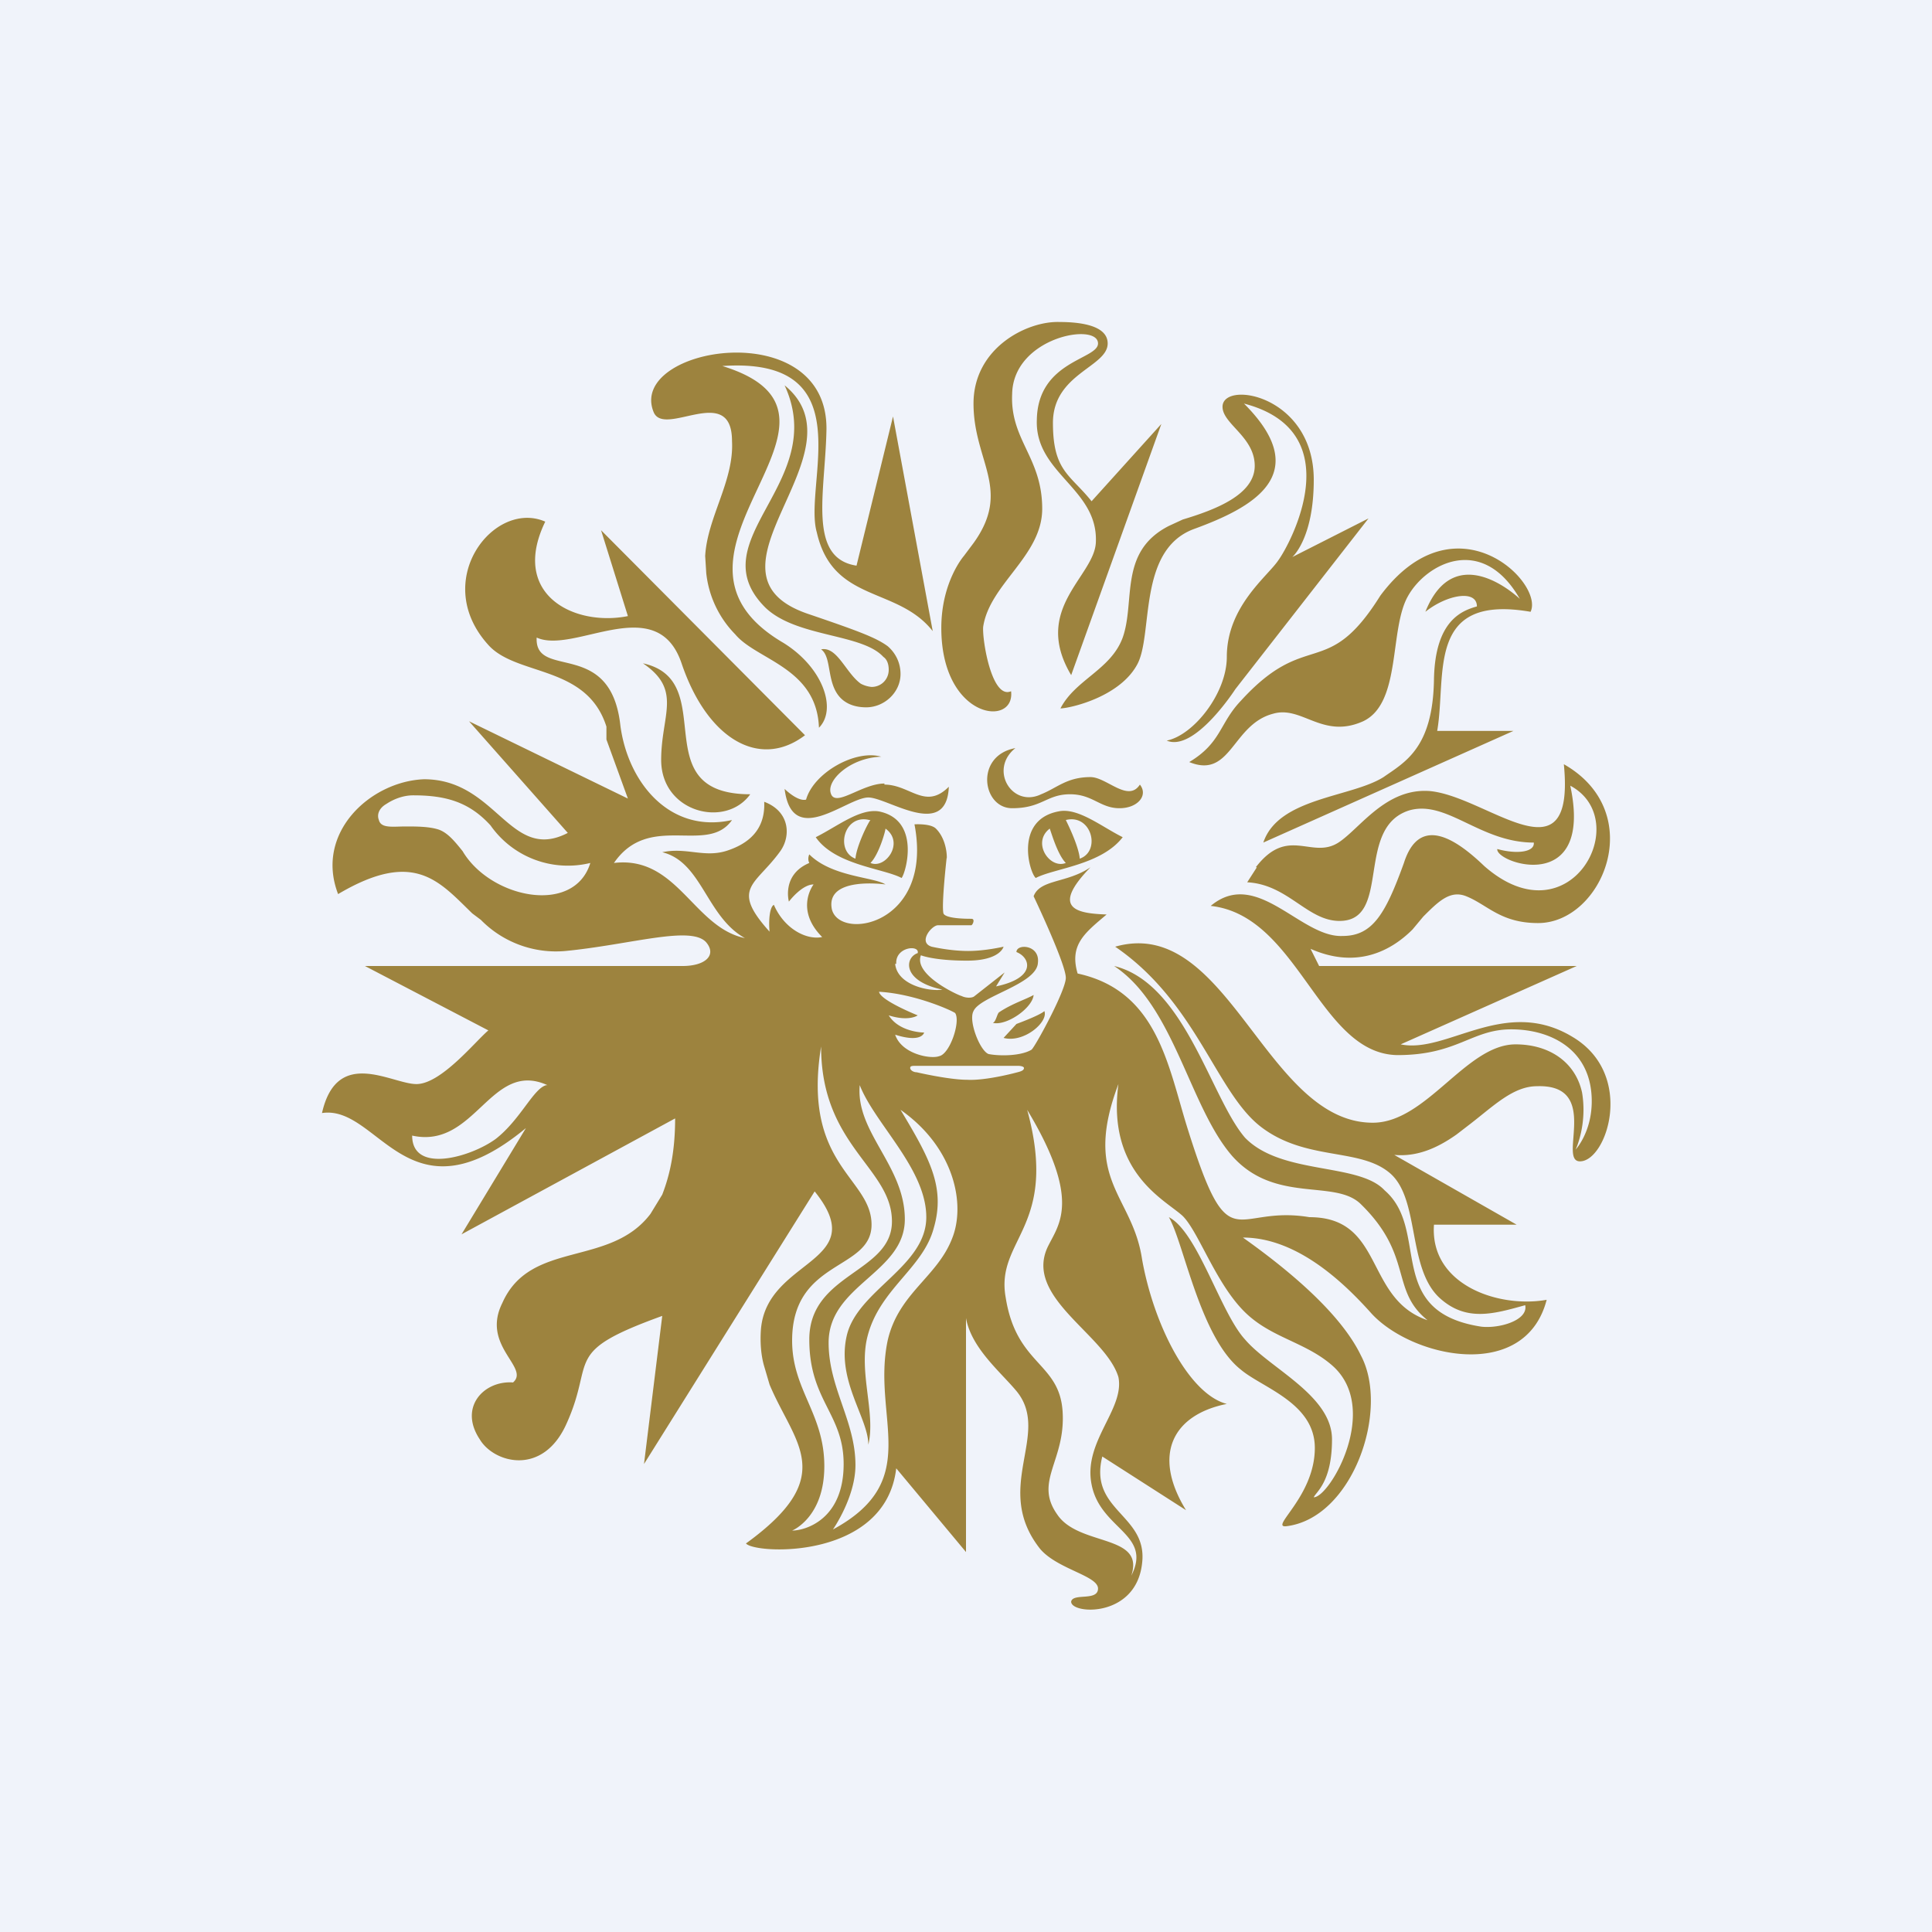 <!-- by TradingView --><svg width="18" height="18" viewBox="0 0 18 18" xmlns="http://www.w3.org/2000/svg"><path fill="#F0F3FA" d="M0 0h18v18H0z"/><path d="M11.77 7.85c.14-.42.82-.42 1.12-.61.2-.14.46-.27.47-.91.01-.55.26-.64.4-.68 0-.16-.28-.11-.48.05.28-.7.88-.12.88-.12-.35-.61-.87-.33-1.04-.03-.18.31-.06 1-.42 1.17-.38.17-.57-.15-.84-.07-.38.1-.39.61-.78.45.3-.18.28-.36.48-.57.62-.68.8-.18 1.3-.98.7-.94 1.53-.12 1.4.15-.98-.17-.78.59-.87 1.11h.71l-2.33 1.04Zm-.07.23c.3-.39.52-.07.77-.23.2-.13.44-.51.85-.48.54.05 1.36.87 1.25-.25.79.45.36 1.48-.24 1.48-.35 0-.47-.17-.67-.25-.15-.06-.26.05-.4.19l-.1.12c-.2.2-.52.37-.95.18l.08.16h2.4l-1.64.73c.43.09.97-.45 1.6-.07.59.35.32 1.16.07 1.16-.21 0 .2-.72-.4-.7-.22 0-.4.18-.62.35l-.13.1c-.17.12-.36.21-.58.19l1.14.65h-.77c-.04.56.6.78 1.05.7-.2.77-1.25.54-1.63.13-.25-.28-.69-.71-1.2-.71.69.49.98.85 1.1 1.1.27.51-.08 1.52-.7 1.59-.15.01.27-.28.27-.73 0-.42-.49-.56-.69-.73-.38-.3-.53-1.18-.67-1.42.27.14.48.89.71 1.14.23.27.81.52.81.93 0 .4-.15.49-.17.54.15 0 .63-.83.17-1.23-.23-.2-.52-.25-.75-.44-.31-.25-.48-.79-.64-.95-.16-.15-.71-.4-.6-1.23-.34.9.13 1.03.22 1.63.11.62.44 1.26.79 1.35-.5.1-.7.47-.38.99l-.78-.5c-.13.51.43.54.37 1-.06.51-.67.47-.66.35.02-.08.25 0 .25-.12s-.38-.18-.54-.37c-.45-.57.11-1.07-.22-1.47-.15-.18-.42-.4-.47-.68v2.18l-.65-.78c-.1.86-1.32.8-1.4.7.87-.63.45-.93.22-1.48l-.05-.17c-.03-.1-.04-.23-.03-.35.06-.66 1.04-.61.5-1.28L6 13.64l.17-1.38c-.94.34-.62.4-.89 1-.22.5-.68.37-.81.15-.2-.3.04-.55.31-.53.16-.14-.3-.34-.1-.74.26-.59 1-.33 1.38-.83l.11-.18c.07-.18.12-.4.12-.71L4.3 11.5l.6-.99c-1.1.91-1.37-.22-1.9-.14.14-.62.65-.27.88-.27.23 0 .55-.4.67-.5L3.4 9h2.96c.21 0 .32-.1.22-.22-.14-.16-.7.02-1.31.08a.98.98 0 0 1-.79-.29l-.08-.06c-.31-.3-.54-.6-1.25-.18-.22-.57.3-1.05.8-1.07.68 0 .8.78 1.34.5l-.92-1.04 1.48.72-.2-.55v-.12c-.18-.57-.82-.47-1.09-.75-.56-.6.04-1.37.52-1.16-.33.68.27.98.77.88l-.25-.8 1.9 1.91c-.42.32-.91.04-1.15-.67-.23-.68-1-.08-1.35-.24-.02.4.69 0 .78.82.07.53.46 1.01 1.04.88-.23.33-.77-.08-1.1.4.59-.07.74.6 1.22.7-.36-.2-.4-.71-.77-.8.23-.05.4.06.62-.02.23-.08.34-.23.33-.45.24.09.25.32.15.46-.23.32-.47.34-.1.75-.01-.1 0-.23.04-.25.1.23.31.33.45.3-.26-.26-.08-.49-.08-.49-.11 0-.23.16-.23.16s-.07-.25.19-.36c-.02-.04 0-.08 0-.08.21.21.6.21.71.28 0 0-.56-.08-.5.23.07.3.95.15.77-.79 0 0 .15-.01.2.04.12.12.1.32.1.27 0 0-.05.44-.03.52.02.05.22.05.26.05.04 0 .01.06 0 .06h-.31c-.06 0-.19.16-.06.2 0 0 .17.04.34.04.16 0 .33-.04.33-.04s-.03.13-.34.13c-.31 0-.43-.05-.43-.05-.07.18.34.37.38.38.04.02.1.02.12 0l.28-.22-.08.13c.38-.08.32-.27.19-.32 0-.08.22-.07.2.1-.01.2-.54.31-.6.45-.05.09.06.37.14.4.1.02.3.02.4-.04.03-.02.32-.55.32-.67 0-.13-.3-.76-.3-.76.06-.16.31-.12.53-.27-.38.39-.12.43.15.44-.2.17-.35.28-.27.55.74.16.84.85 1.02 1.43.4 1.28.42.72 1.14.84.7 0 .51.76 1.1.96-.35-.28-.13-.6-.62-1.08-.24-.24-.8 0-1.2-.45-.4-.46-.54-1.4-1.1-1.77.66.16.9 1.23 1.22 1.6.34.35 1.06.23 1.3.49.43.37-.01 1.13.9 1.27.17.02.44-.06.41-.2-.29.08-.55.16-.8-.07-.3-.28-.18-.92-.46-1.16-.28-.24-.78-.11-1.2-.43-.42-.32-.6-1.16-1.36-1.68 1.05-.3 1.4 1.64 2.4 1.64.5 0 .87-.73 1.33-.73.32 0 .56.17.62.45.05.3-.06.53-.06.53s.15-.16.15-.45c0-.48-.38-.67-.75-.67s-.5.24-1.06.24c-.73-.01-.92-1.3-1.74-1.39.43-.36.84.3 1.23.28.28 0 .4-.21.57-.68.15-.47.51-.2.75.03.8.7 1.4-.43.8-.75.22 1.03-.7.72-.68.59.18.05.35.03.34-.06-.5 0-.81-.4-1.16-.3-.51.16-.16 1.03-.65 1.03-.3 0-.48-.34-.86-.36l.09-.14ZM9.42 6.44c-.18.08-.27-.48-.26-.6.06-.4.55-.66.55-1.1 0-.48-.3-.64-.28-1.07.01-.53.8-.67.8-.47 0 .15-.56.16-.57.71-.02.5.57.64.55 1.14-.01.32-.6.62-.23 1.24l.84-2.34-.65.72c-.2-.25-.36-.28-.36-.73 0-.46.51-.52.51-.74 0-.17-.26-.2-.45-.2-.3-.01-.8.24-.8.76 0 .54.36.8 0 1.3l-.09.12s-.21.24-.21.67c0 .85.69.93.65.59Zm1.04-.5c-.11.3-.44.39-.58.66.08 0 .54-.1.71-.4.16-.27 0-1.07.53-1.27.55-.2 1.13-.51.47-1.17 1 .26.43 1.31.32 1.46-.1.15-.48.43-.48.9 0 .34-.31.73-.56.78.26.11.64-.48.64-.48l1.24-1.59-.71.36s.2-.17.2-.72c0-.79-.85-.93-.85-.68 0 .16.3.28.3.55s-.37.41-.67.5l-.13.06c-.47.24-.31.7-.43 1.04ZM6.99 7.4c-1 0-.27-1.06-1-1.22.37.25.17.48.17.9 0 .49.6.64.83.32Zm2.64 1.87c-.07.04-.2.08-.32.16-.02.01-.03.09-.06.1.13.03.37-.14.38-.26ZM5.5 8.04a.88.88 0 0 1-.93-.35c-.2-.22-.42-.28-.72-.28-.1 0-.19.04-.25.08-.07.04-.09.1-.07.15.02.08.13.06.25.06.1 0 .22 0 .31.03.08.03.14.1.22.2.26.44 1.04.6 1.19.11Zm-.4 2.07c-.53-.24-.67.6-1.26.47 0 .36.55.2.78.03.23-.18.35-.47.47-.5Zm3.44-.18c-.04 0-.06 0-.06.02s.03.04.06.04c0 0 .3.07.47.07.18.01.47-.07.47-.07.04-.01.06-.02.06-.04 0-.01-.02-.02-.06-.02h-.94Zm-.2-.95c.02.2.32.26.44.24-.38-.08-.35-.3-.23-.34.02-.08-.21-.06-.2.1Zm-.15.26c.01.08.36.22.36.22s-.08.06-.27 0c.1.16.33.16.33.16s-.02.1-.27.02c.06.18.33.23.41.2.1-.02.2-.32.15-.4 0-.01-.36-.18-.71-.2Zm-.33 4.4c0-.47-.32-.59-.32-1.16 0-.62.77-.62.77-1.1 0-.5-.66-.7-.66-1.63-.18 1.11.47 1.22.47 1.66 0 .43-.74.32-.74 1.08 0 .46.3.68.3 1.17 0 .48-.3.6-.3.6.12 0 .48-.1.48-.62Zm.53-3.3c.27.45.42.72.31 1.1-.1.38-.51.57-.62 1.02-.08.33.08.71.01 1 0-.25-.3-.6-.2-1.02.1-.42.74-.64.74-1.1 0-.45-.48-.87-.62-1.23-.04.44.42.75.42 1.25s-.71.61-.71 1.15c0 .42.25.73.25 1.14 0 .3-.21.6-.21.6.85-.46.36-1.04.51-1.76.1-.44.46-.59.6-.95.13-.32.02-.85-.48-1.2Zm1.38 1.26c.1-.2.3-.43-.2-1.26.3 1.1-.3 1.2-.2 1.75.1.63.5.6.53 1.06.03.46-.27.65-.05.96.2.3.82.18.69.57.2-.39-.29-.43-.37-.85-.08-.4.31-.7.25-1-.12-.4-.9-.75-.65-1.23Zm-.04-2.18c-.02.02-.1.06-.26.12l-.12.13c.19.05.42-.15.38-.25Zm-.3-1.89c.28 0 .32-.13.54-.13.21 0 .28.13.46.13.17 0 .27-.12.19-.22-.11.17-.31-.07-.46-.07-.22 0-.31.1-.46.16-.27.13-.49-.23-.24-.43-.38.07-.31.56-.03.56ZM8.12 6.4a.27.27 0 0 1-.1-.03c-.14-.1-.22-.35-.37-.32.1.07.05.3.17.44.06.07.15.1.25.1.17 0 .32-.14.32-.31 0-.11-.05-.2-.12-.26-.11-.08-.27-.14-.74-.3-1.12-.38.55-1.5-.22-2.13.42.91-.81 1.44-.18 2.07.29.28.9.24 1.1.46.03.02.05.06.05.12 0 .09-.07.16-.16.16Zm.12.9c-.21 0-.46.23-.5.09-.04-.12.18-.33.47-.34-.24-.07-.63.15-.7.4-.08.02-.2-.1-.2-.1.07.56.58.08.78.08.18 0 .73.4.75-.1-.22.22-.36-.02-.6-.02ZM6.57 5.18c.02-.36.27-.7.25-1.07 0-.55-.63-.03-.73-.27-.25-.61 1.62-.92 1.61.16-.01.58-.18 1.2.28 1.27l.34-1.39.37 2c-.33-.42-.93-.26-1.08-.92-.13-.45.44-1.64-.88-1.55 1.52.47-.85 1.75.57 2.58.37.23.5.62.33.79-.02-.56-.58-.63-.78-.87a.96.96 0 0 1-.27-.57l-.01-.16Zm1.83 3c-.17-.09-.62-.12-.8-.38.2-.1.41-.27.59-.24.39.08.25.57.21.62Zm-.3-.54c-.24-.06-.32.29-.13.36.01-.12.12-.34.14-.36Zm.15.08c0 .02-.06.24-.14.32.14.06.32-.19.14-.32Zm1.61-.16c.18-.04.4.14.6.24-.2.26-.64.29-.81.38-.06-.05-.2-.54.21-.62Zm.2.44c.2-.07.11-.42-.13-.36.01.02.12.24.13.36Zm-.13.04c-.08-.08-.14-.3-.15-.32-.17.13 0 .38.15.32Z" fill="#9D833E"/></svg>
